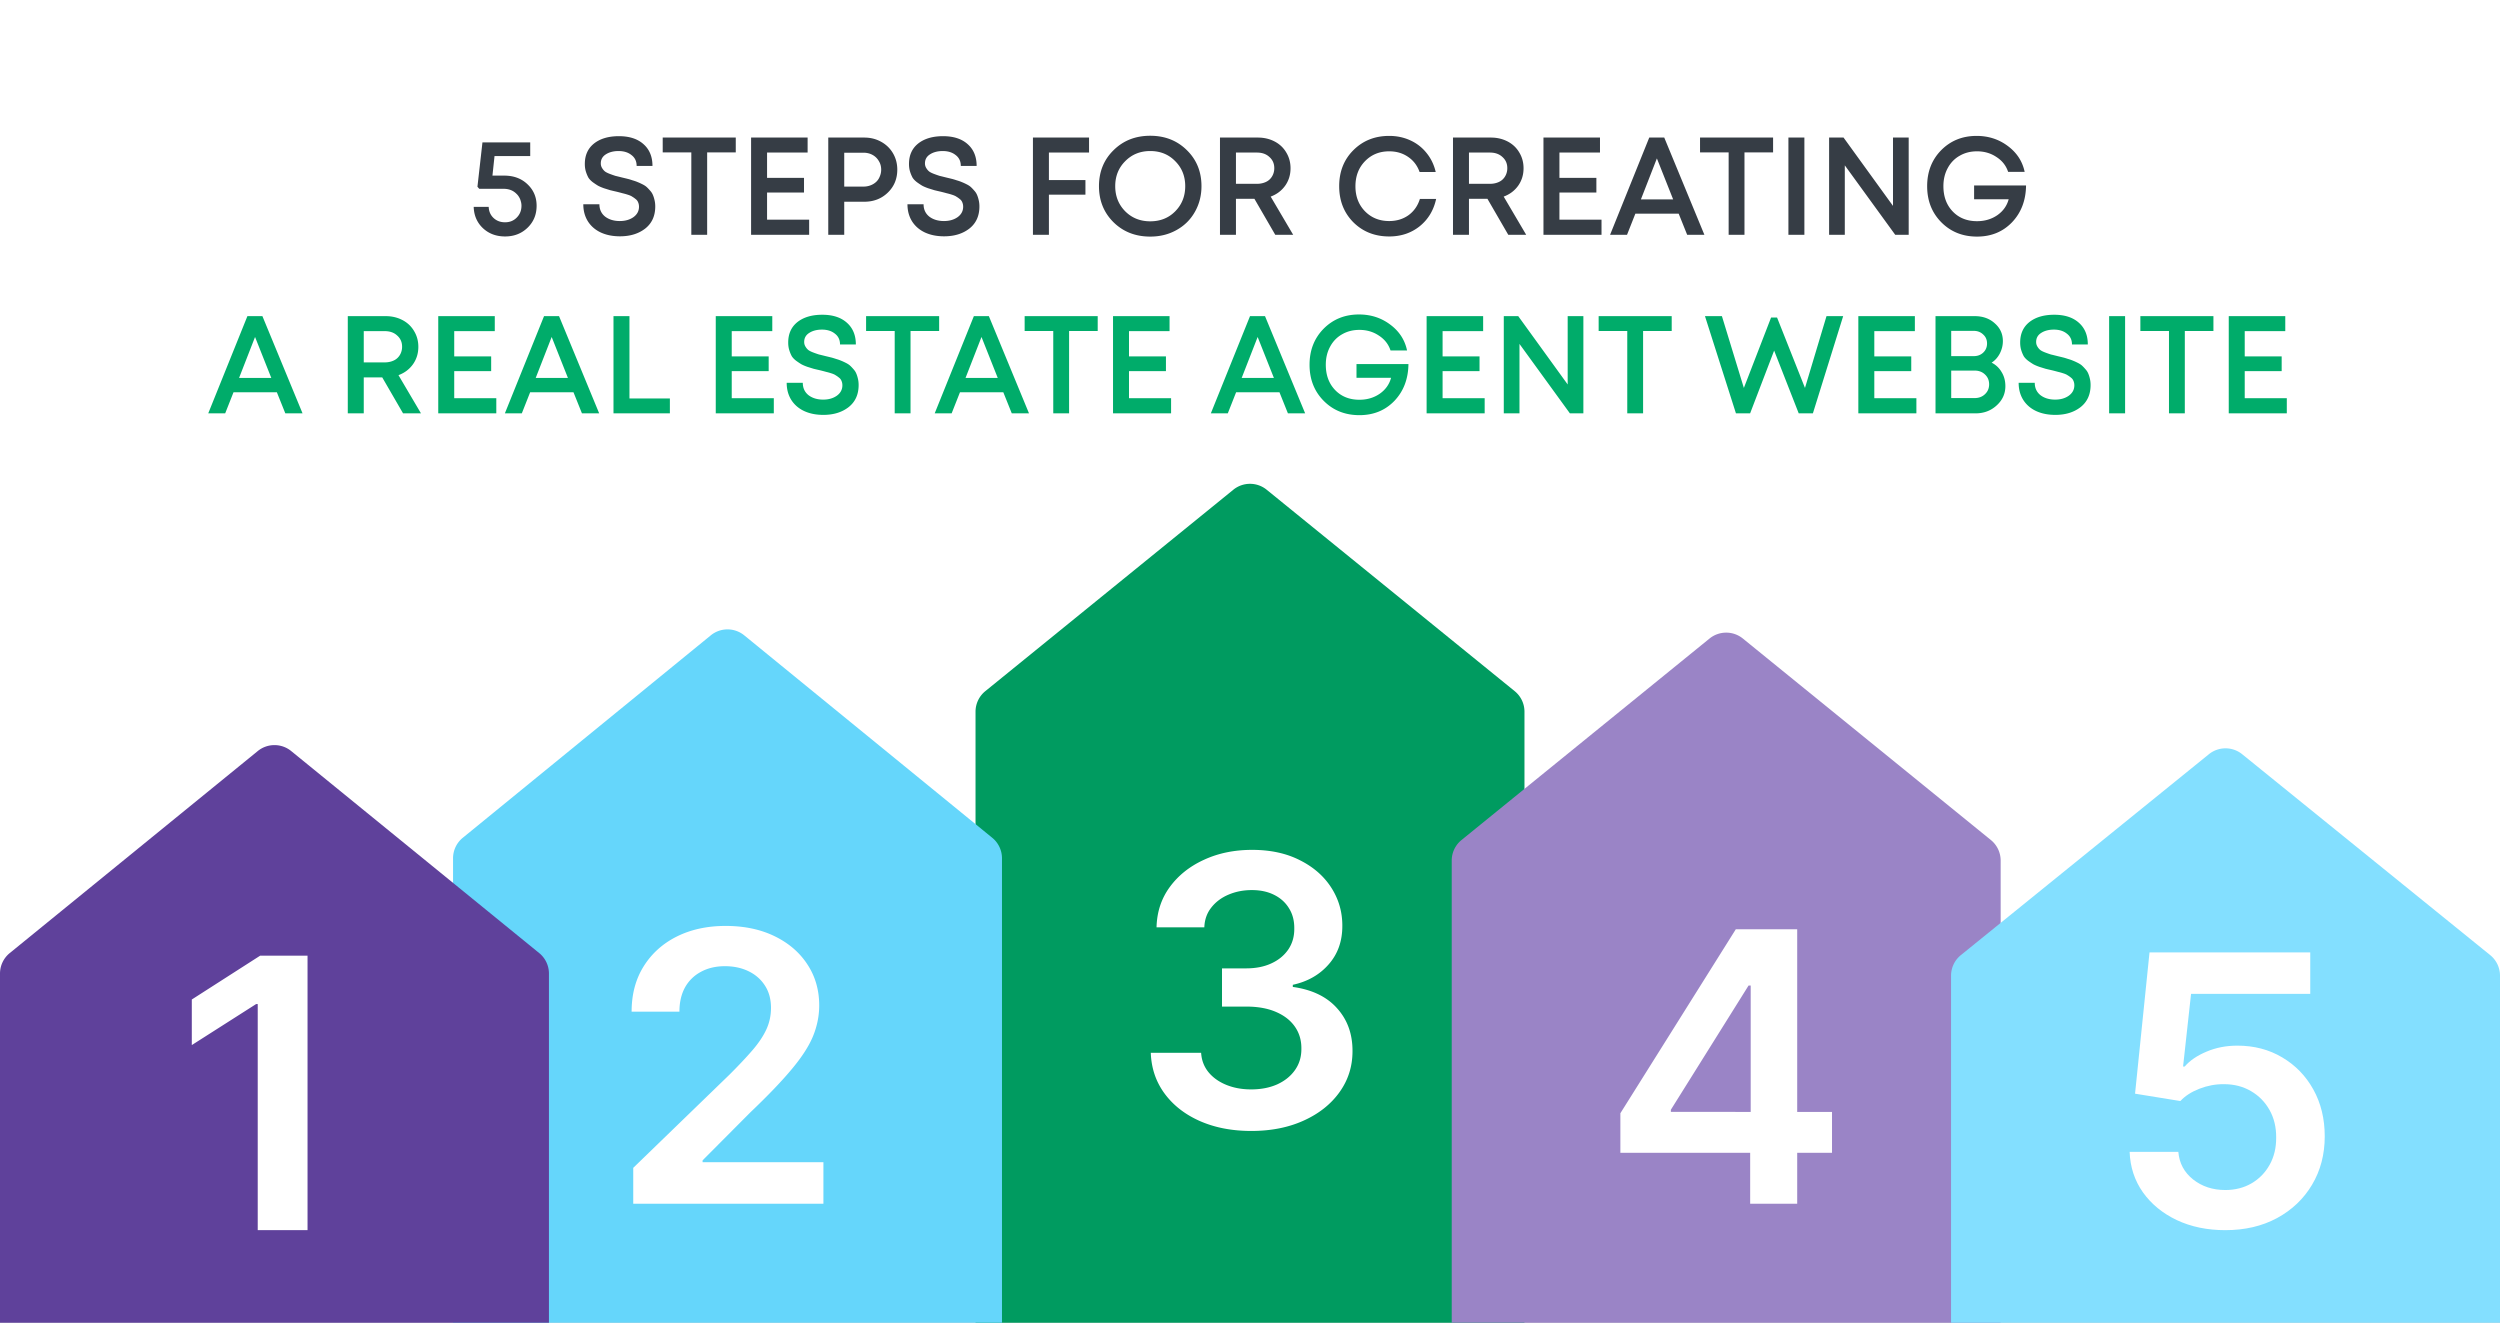 <svg width="756" height="400" fill="none" xmlns="http://www.w3.org/2000/svg"><rect width="100%" height="100%" fill="#333333" stroke="none"/><g clip-path="url(#clip0_106_931)"><path fill="#fff" d="M0 0h756v400H0z"/><path d="M372.957 148.096a7.998 7.998 0 0110.086 0l75 60.91a7.998 7.998 0 012.957 6.21V400H295V215.216a7.998 7.998 0 012.957-6.21l75-60.91z" fill="#009B60"/><path d="M214.941 192.129a8.002 8.002 0 0110.118 0l75 61.217a8.002 8.002 0 012.941 6.198V400H137V259.544a8.002 8.002 0 012.941-6.198l75-61.217z" fill="#65D6FB"/><path d="M527.044 193.098a7.998 7.998 0 00-10.088 0l-75 60.928a8.003 8.003 0 00-2.956 6.21V400h166V260.236a8.003 8.003 0 00-2.956-6.21l-75-60.928z" fill="#9A84C6"/><path d="M77.948 227.115a8.001 8.001 0 0110.104 0l75 61.092A7.997 7.997 0 01166 294.41V400H0V294.41a8 8 0 012.948-6.203l75-61.092z" fill="#5F419B"/><path d="M93 289v83H77.936v-68.37h-.487L58 316.032v-13.78L78.667 289H93zm98.492 75v-10.844l29.122-28.202c2.786-2.779 5.107-5.247 6.964-7.405 1.857-2.158 3.249-4.248 4.178-6.272.928-2.023 1.392-4.181 1.392-6.474 0-2.616-.6-4.855-1.802-6.716-1.201-1.889-2.854-3.345-4.956-4.37-2.103-1.025-4.492-1.538-7.168-1.538-2.758 0-5.175.567-7.25 1.7a11.77 11.77 0 00-4.834 4.734c-1.119 2.05-1.679 4.491-1.679 7.323H191c0-5.26 1.215-9.832 3.645-13.716 2.431-3.885 5.776-6.892 10.036-9.023 4.287-2.131 9.202-3.197 14.746-3.197 5.625 0 10.567 1.039 14.827 3.116s7.564 4.923 9.913 8.537c2.375 3.615 3.563 7.742 3.563 12.382 0 3.102-.601 6.15-1.802 9.144-1.202 2.994-3.318 6.312-6.349 9.954-3.004 3.642-7.223 8.052-12.657 13.231l-14.459 14.526v.567H249V364h-57.508zm186.907-22c-5.829 0-11.01-.997-15.544-2.99-4.506-1.993-8.068-4.767-10.686-8.322-2.617-3.555-4.007-7.662-4.169-12.322h15.22c.134 2.236.877 4.188 2.226 5.858 1.349 1.643 3.144 2.923 5.383 3.838 2.24.916 4.75 1.374 7.529 1.374 2.969 0 5.6-.512 7.893-1.535 2.294-1.051 4.089-2.505 5.384-4.363 1.295-1.859 1.929-4 1.902-6.424.027-2.505-.62-4.713-1.943-6.625-1.322-1.913-3.238-3.407-5.747-4.485-2.483-1.077-5.478-1.616-8.987-1.616h-7.326v-11.554h7.326c2.888 0 5.411-.498 7.57-1.495 2.186-.996 3.899-2.397 5.14-4.201 1.242-1.832 1.849-3.946 1.822-6.343.027-2.343-.499-4.376-1.579-6.1-1.052-1.751-2.55-3.111-4.493-4.08-1.916-.97-4.169-1.455-6.759-1.455-2.537 0-4.885.458-7.044 1.374-2.158.915-3.899 2.222-5.221 3.918-1.322 1.67-2.024 3.663-2.105 5.98h-14.45c.107-4.633 1.443-8.7 4.007-12.201 2.59-3.528 6.044-6.275 10.362-8.241 4.318-1.993 9.161-2.99 14.532-2.99 5.531 0 10.335 1.037 14.41 3.111 4.101 2.047 7.272 4.807 9.512 8.282 2.239 3.474 3.359 7.312 3.359 11.513.027 4.66-1.349 8.565-4.128 11.716-2.753 3.151-6.369 5.212-10.848 6.181v.647c5.828.808 10.294 2.962 13.398 6.463 3.13 3.475 4.682 7.798 4.655 12.969 0 4.632-1.323 8.78-3.967 12.443-2.618 3.636-6.234 6.49-10.848 8.564-4.588 2.074-9.85 3.111-15.786 3.111zM490 348.6v-11.956L524.913 281h9.883v17.021h-6.026l-23.503 37.569v.649H554V348.6h-64zm39.252 15.4v-19.048l.16-5.349V281h14.062v83h-14.222z" fill="#fff"/><path d="M152.485 53.108c2.856 0 5.194.868 7.014 2.604 1.848 1.736 2.772 3.906 2.772 6.51 0 2.66-.91 4.872-2.73 6.636-1.82 1.764-4.088 2.646-6.804 2.646-2.688 0-4.928-.84-6.72-2.52-1.764-1.68-2.688-3.822-2.772-6.426h4.536c.056 1.372.546 2.492 1.47 3.36.924.868 2.086 1.302 3.486 1.302 1.428 0 2.604-.476 3.528-1.428.952-.952 1.428-2.142 1.428-3.57 0-.476-.07-.938-.21-1.386a4.295 4.295 0 00-.504-1.218 4.333 4.333 0 00-.84-1.05 4.844 4.844 0 00-2.352-1.302 6.055 6.055 0 00-1.47-.168h-7.392l-.546-.63 1.512-13.398h14.448v4.116h-10.794l-.63 5.922h3.57zm34.993 18.354c-2.212 0-4.158-.392-5.838-1.176-1.652-.784-2.94-1.904-3.864-3.36-.924-1.484-1.386-3.206-1.386-5.166h4.872c0 1.568.574 2.814 1.722 3.738 1.176.896 2.66 1.344 4.452 1.344 1.624 0 2.996-.392 4.116-1.176 1.12-.812 1.68-1.862 1.68-3.15 0-.476-.084-.91-.252-1.302a2.192 2.192 0 00-.756-1.008 7.427 7.427 0 00-1.008-.714c-.308-.224-.784-.434-1.428-.63a16.888 16.888 0 00-1.512-.42c-.392-.112-.98-.266-1.764-.462a95.945 95.945 0 01-1.974-.462l-1.89-.588c-.784-.28-1.4-.546-1.848-.798-.42-.252-.924-.588-1.512-1.008-.588-.448-1.036-.91-1.344-1.386a10.02 10.02 0 01-.756-1.806c-.224-.7-.336-1.484-.336-2.352 0-2.632.924-4.69 2.772-6.174 1.876-1.484 4.382-2.226 7.518-2.226 3.192 0 5.684.812 7.476 2.436 1.792 1.596 2.688 3.78 2.688 6.552h-4.788c0-1.4-.518-2.492-1.554-3.276-1.008-.812-2.31-1.218-3.906-1.218-1.54 0-2.828.336-3.864 1.008-1.008.644-1.512 1.554-1.512 2.73 0 .504.126.966.378 1.386.252.42.546.77.882 1.05.336.252.84.504 1.512.756a32.94 32.94 0 001.68.588c.476.112 1.162.28 2.058.504.7.168 1.218.294 1.554.378.364.084.882.238 1.554.462.672.196 1.19.378 1.554.546.364.14.826.35 1.386.63.56.28.994.56 1.302.84.308.28.644.63 1.008 1.05.392.42.686.868.882 1.344.196.448.364.98.504 1.596.14.588.21 1.218.21 1.89 0 2.856-1.008 5.082-3.024 6.678-2.016 1.568-4.564 2.352-7.644 2.352zM222.495 41.6v4.494h-8.652V71h-4.788V46.094h-8.652V41.6h22.092zm9.465 24.822h12.726V71H227.13V41.6h17.094v4.536H231.96v7.644h11.172v4.452H231.96v8.19zM261.345 41.6c1.876 0 3.57.42 5.082 1.26 1.54.84 2.744 2.002 3.612 3.486.868 1.484 1.302 3.136 1.302 4.956 0 2.772-.952 5.082-2.856 6.93-1.904 1.848-4.284 2.772-7.14 2.772h-6.048V71h-4.83V41.6h10.878zm-.252 14.826c.784 0 1.498-.126 2.142-.378a5.081 5.081 0 001.722-1.05c.476-.448.84-.994 1.092-1.638.28-.644.42-1.33.42-2.058 0-.98-.238-1.848-.714-2.604a4.8 4.8 0 00-1.89-1.848c-.812-.448-1.736-.672-2.772-.672h-5.796v10.248h5.796zm24.412 15.036c-2.212 0-4.158-.392-5.838-1.176-1.652-.784-2.94-1.904-3.864-3.36-.924-1.484-1.386-3.206-1.386-5.166h4.872c0 1.568.574 2.814 1.722 3.738 1.176.896 2.66 1.344 4.452 1.344 1.624 0 2.996-.392 4.116-1.176 1.12-.812 1.68-1.862 1.68-3.15 0-.476-.084-.91-.252-1.302a2.192 2.192 0 00-.756-1.008 7.427 7.427 0 00-1.008-.714c-.308-.224-.784-.434-1.428-.63a16.888 16.888 0 00-1.512-.42c-.392-.112-.98-.266-1.764-.462a95.945 95.945 0 01-1.974-.462l-1.89-.588c-.784-.28-1.4-.546-1.848-.798-.42-.252-.924-.588-1.512-1.008-.588-.448-1.036-.91-1.344-1.386a10.02 10.02 0 01-.756-1.806c-.224-.7-.336-1.484-.336-2.352 0-2.632.924-4.69 2.772-6.174 1.876-1.484 4.382-2.226 7.518-2.226 3.192 0 5.684.812 7.476 2.436 1.792 1.596 2.688 3.78 2.688 6.552h-4.788c0-1.4-.518-2.492-1.554-3.276-1.008-.812-2.31-1.218-3.906-1.218-1.54 0-2.828.336-3.864 1.008-1.008.644-1.512 1.554-1.512 2.73 0 .504.126.966.378 1.386.252.42.546.77.882 1.05.336.252.84.504 1.512.756a32.94 32.94 0 001.68.588c.476.112 1.162.28 2.058.504.7.168 1.218.294 1.554.378.364.084.882.238 1.554.462.672.196 1.19.378 1.554.546.364.14.826.35 1.386.63.56.28.994.56 1.302.84.308.28.644.63 1.008 1.05.392.42.686.868.882 1.344.196.448.364.98.504 1.596.14.588.21 1.218.21 1.89 0 2.856-1.008 5.082-3.024 6.678-2.016 1.568-4.564 2.352-7.644 2.352zm43.823-25.326H317.19v8.316h11.046v4.41H317.19V71h-4.83V41.6h16.968v4.536zm18.501 25.41c-4.452 0-8.148-1.442-11.088-4.326-2.94-2.912-4.41-6.552-4.41-10.92s1.47-7.994 4.41-10.878c2.94-2.912 6.636-4.368 11.088-4.368 4.452 0 8.148 1.456 11.088 4.368 2.94 2.884 4.41 6.51 4.41 10.878 0 2.856-.672 5.46-2.016 7.812-1.316 2.324-3.164 4.144-5.544 5.46-2.352 1.316-4.998 1.974-7.938 1.974zm-7.56-7.644c2.016 2.016 4.536 3.024 7.56 3.024 3.052 0 5.572-1.008 7.56-3.024 2.016-2.044 3.024-4.578 3.024-7.602s-1.008-5.544-3.024-7.56c-1.988-2.044-4.508-3.066-7.56-3.066-3.024 0-5.544 1.022-7.56 3.066-2.016 2.016-3.024 4.536-3.024 7.56s1.008 5.558 3.024 7.602zM385.637 71l-6.3-10.878h-5.586V71h-4.83V41.6h11.466c1.848 0 3.528.392 5.04 1.176 1.512.784 2.688 1.89 3.528 3.318.868 1.428 1.302 3.024 1.302 4.788 0 1.988-.546 3.752-1.638 5.292-1.092 1.512-2.548 2.604-4.368 3.276L391.055 71h-5.418zm-11.886-24.864v9.45h6.342c.784 0 1.498-.112 2.142-.336.672-.224 1.232-.546 1.68-.966.448-.42.798-.924 1.05-1.512a4.853 4.853 0 00.378-1.932c0-1.372-.49-2.492-1.47-3.36-.952-.896-2.212-1.344-3.78-1.344h-6.342zm46.339 25.368c-4.34 0-7.952-1.428-10.836-4.284-2.856-2.884-4.284-6.524-4.284-10.92s1.428-8.022 4.284-10.878c2.884-2.884 6.496-4.326 10.836-4.326 2.296 0 4.424.448 6.384 1.344 1.96.896 3.598 2.17 4.914 3.822 1.344 1.652 2.268 3.57 2.772 5.754h-4.872c-.7-1.96-1.862-3.486-3.486-4.578-1.624-1.12-3.528-1.68-5.712-1.68-2.94 0-5.376.994-7.308 2.982-1.932 1.988-2.898 4.522-2.898 7.602 0 3.052.966 5.572 2.898 7.56 1.932 1.96 4.368 2.94 7.308 2.94 2.24 0 4.186-.588 5.838-1.764 1.652-1.204 2.8-2.842 3.444-4.914h4.914c-.756 3.444-2.422 6.202-4.998 8.274-2.576 2.044-5.642 3.066-9.198 3.066zM456.101 71l-6.3-10.878h-5.586V71h-4.83V41.6h11.466c1.848 0 3.528.392 5.04 1.176 1.512.784 2.688 1.89 3.528 3.318.868 1.428 1.302 3.024 1.302 4.788 0 1.988-.546 3.752-1.638 5.292-1.092 1.512-2.548 2.604-4.368 3.276L461.519 71h-5.418zm-11.886-24.864v9.45h6.342c.784 0 1.498-.112 2.142-.336.672-.224 1.232-.546 1.68-.966.448-.42.798-.924 1.05-1.512a4.853 4.853 0 00.378-1.932c0-1.372-.49-2.492-1.47-3.36-.952-.896-2.212-1.344-3.78-1.344h-6.342zm27.358 20.286h12.726V71h-17.556V41.6h17.094v4.536h-12.264v7.644h11.172v4.452h-11.172v8.19zM510.199 71l-2.562-6.384h-13.104L492.013 71h-5.124l11.844-29.4h4.536L515.407 71h-5.208zm-9.156-23.1l-4.83 12.39h9.744l-4.914-12.39zm35.139-6.3v4.494h-8.652V71h-4.788V46.094h-8.652V41.6h22.092zm4.635 29.4V41.6h4.83V71h-4.83zm31.625-29.4h4.746V71h-4.074l-15.246-21v21h-4.746V41.6h4.368l14.952 20.664V41.6zm24.527 14.49h15.708c-.056 4.508-1.47 8.218-4.242 11.13-2.772 2.884-6.3 4.326-10.584 4.326-4.34 0-7.938-1.442-10.794-4.326-2.856-2.884-4.284-6.524-4.284-10.92 0-4.368 1.414-7.994 4.242-10.878 2.856-2.884 6.426-4.326 10.71-4.326 3.584 0 6.734 1.022 9.45 3.066 2.716 2.016 4.41 4.62 5.082 7.812h-4.998c-.616-1.876-1.792-3.374-3.528-4.494-1.708-1.148-3.668-1.722-5.88-1.722-1.96 0-3.71.448-5.25 1.344-1.54.868-2.744 2.114-3.612 3.738-.868 1.596-1.302 3.416-1.302 5.46 0 3.136.938 5.684 2.814 7.644 1.876 1.96 4.326 2.94 7.35 2.94 2.324 0 4.368-.602 6.132-1.806 1.764-1.232 2.912-2.842 3.444-4.83h-10.458V56.09z" fill="#363D45"/><path d="M86.282 125l-2.562-6.384H70.616L68.096 125h-5.124l11.844-29.4h4.536L91.49 125h-5.208zm-9.156-23.1l-4.83 12.39h9.744l-4.914-12.39zm44.76 23.1l-6.3-10.878H110V125h-4.83V95.6h11.466c1.848 0 3.528.392 5.04 1.176 1.512.784 2.688 1.89 3.528 3.318.868 1.428 1.302 3.024 1.302 4.788 0 1.988-.546 3.752-1.638 5.292-1.092 1.512-2.548 2.604-4.368 3.276l6.804 11.55h-5.418zM110 100.136v9.45h6.342c.784 0 1.498-.112 2.142-.336.672-.224 1.232-.546 1.68-.966.448-.42.798-.924 1.05-1.512a4.853 4.853 0 00.378-1.932c0-1.372-.49-2.492-1.47-3.36-.952-.896-2.212-1.344-3.78-1.344H110zm27.357 20.286h12.726V125h-17.556V95.6h17.094v4.536h-12.264v7.644h11.172v4.452h-11.172v8.19zM175.983 125l-2.562-6.384h-13.104l-2.52 6.384h-5.124l11.844-29.4h4.536l12.138 29.4h-5.208zm-9.156-23.1l-4.83 12.39h9.744l-4.914-12.39zm23.522 18.606h12.222V125h-17.052V95.6h4.83v24.906zm30.926-.084h12.726V125h-17.556V95.6h17.094v4.536h-12.264v7.644h11.172v4.452h-11.172v8.19zm27.706 5.04c-2.212 0-4.158-.392-5.838-1.176-1.652-.784-2.94-1.904-3.864-3.36-.924-1.484-1.386-3.206-1.386-5.166h4.872c0 1.568.574 2.814 1.722 3.738 1.176.896 2.66 1.344 4.452 1.344 1.624 0 2.996-.392 4.116-1.176 1.12-.812 1.68-1.862 1.68-3.15 0-.476-.084-.91-.252-1.302a2.192 2.192 0 00-.756-1.008 7.427 7.427 0 00-1.008-.714c-.308-.224-.784-.434-1.428-.63a16.888 16.888 0 00-1.512-.42c-.392-.112-.98-.266-1.764-.462a95.945 95.945 0 01-1.974-.462l-1.89-.588c-.784-.28-1.4-.546-1.848-.798-.42-.252-.924-.588-1.512-1.008-.588-.448-1.036-.91-1.344-1.386a10.02 10.02 0 01-.756-1.806c-.224-.7-.336-1.484-.336-2.352 0-2.632.924-4.69 2.772-6.174 1.876-1.484 4.382-2.226 7.518-2.226 3.192 0 5.684.812 7.476 2.436 1.792 1.596 2.688 3.78 2.688 6.552h-4.788c0-1.4-.518-2.492-1.554-3.276-1.008-.812-2.31-1.218-3.906-1.218-1.54 0-2.828.336-3.864 1.008-1.008.644-1.512 1.554-1.512 2.73 0 .504.126.966.378 1.386.252.42.546.77.882 1.05.336.252.84.504 1.512.756a32.94 32.94 0 001.68.588c.476.112 1.162.28 2.058.504.7.168 1.218.294 1.554.378.364.084.882.238 1.554.462.672.196 1.19.378 1.554.546.364.14.826.35 1.386.63.56.28.994.56 1.302.84.308.28.644.63 1.008 1.05.392.42.686.868.882 1.344.196.448.364.98.504 1.596.14.588.21 1.218.21 1.89 0 2.856-1.008 5.082-3.024 6.678-2.016 1.568-4.564 2.352-7.644 2.352zM283.997 95.6v4.494h-8.652V125h-4.788v-24.906h-8.652V95.6h22.092zm21.964 29.4l-2.562-6.384h-13.104l-2.52 6.384h-5.124l11.844-29.4h4.536l12.138 29.4h-5.208zm-9.156-23.1l-4.83 12.39h9.744l-4.914-12.39zm35.14-6.3v4.494h-8.652V125h-4.788v-24.906h-8.652V95.6h22.092zm9.465 24.822h12.726V125H336.58V95.6h17.094v4.536H341.41v7.644h11.172v4.452H341.41v8.19zM389.469 125l-2.562-6.384h-13.104l-2.52 6.384h-5.124l11.844-29.4h4.536l12.138 29.4h-5.208zm-9.156-23.1l-4.83 12.39h9.744l-4.914-12.39zm29.891 8.19h15.708c-.056 4.508-1.47 8.218-4.242 11.13-2.772 2.884-6.3 4.326-10.584 4.326-4.34 0-7.938-1.442-10.794-4.326-2.856-2.884-4.284-6.524-4.284-10.92 0-4.368 1.414-7.994 4.242-10.878 2.856-2.884 6.426-4.326 10.71-4.326 3.584 0 6.734 1.022 9.45 3.066 2.716 2.016 4.41 4.62 5.082 7.812h-4.998c-.616-1.876-1.792-3.374-3.528-4.494-1.708-1.148-3.668-1.722-5.88-1.722-1.96 0-3.71.448-5.25 1.344-1.54.868-2.744 2.114-3.612 3.738-.868 1.596-1.302 3.416-1.302 5.46 0 3.136.938 5.684 2.814 7.644 1.876 1.96 4.326 2.94 7.35 2.94 2.324 0 4.368-.602 6.132-1.806 1.764-1.232 2.912-2.842 3.444-4.83h-10.458v-4.158zm26.034 10.332h12.726V125h-17.556V95.6h17.094v4.536h-12.264v7.644h11.172v4.452h-11.172v8.19zM474.066 95.6h4.746V125h-4.074l-15.246-21v21h-4.746V95.6h4.368l14.952 20.664V95.6zm31.457 0v4.494h-8.652V125h-4.788v-24.906h-8.652V95.6h22.092zm46.811 0h5.04l-9.156 29.4h-4.284l-7.434-18.984L529.234 125h-4.284l-9.366-29.4h5.124l6.636 21.714 8.232-21.294h1.806l8.442 21.294 6.51-21.714zm14.457 24.822h12.726V125h-17.556V95.6h17.094v4.536h-12.264v7.644h11.172v4.452h-11.172v8.19zm35.476-10.752a7.085 7.085 0 013.024 2.856c.756 1.232 1.134 2.646 1.134 4.242 0 2.296-.882 4.242-2.646 5.838-1.736 1.596-3.864 2.394-6.384 2.394h-12.096V95.6h11.844c2.464 0 4.494.728 6.09 2.184 1.624 1.428 2.436 3.22 2.436 5.376 0 1.288-.308 2.534-.924 3.738-.616 1.176-1.442 2.1-2.478 2.772zm-1.386-5.796c0-1.12-.392-2.03-1.176-2.73-.756-.728-1.708-1.092-2.856-1.092h-6.804v7.644h6.804c1.176 0 2.142-.364 2.898-1.092.756-.728 1.134-1.638 1.134-2.73zm-3.78 16.506c1.288 0 2.338-.392 3.15-1.176.84-.784 1.26-1.778 1.26-2.982 0-1.204-.42-2.198-1.26-2.982-.812-.784-1.862-1.176-3.15-1.176h-7.056v8.316h7.056zm24.425 5.082c-2.212 0-4.158-.392-5.838-1.176-1.652-.784-2.94-1.904-3.864-3.36-.924-1.484-1.386-3.206-1.386-5.166h4.872c0 1.568.574 2.814 1.722 3.738 1.176.896 2.66 1.344 4.452 1.344 1.624 0 2.996-.392 4.116-1.176 1.12-.812 1.68-1.862 1.68-3.15 0-.476-.084-.91-.252-1.302a2.192 2.192 0 00-.756-1.008 7.427 7.427 0 00-1.008-.714c-.308-.224-.784-.434-1.428-.63a16.888 16.888 0 00-1.512-.42c-.392-.112-.98-.266-1.764-.462a95.945 95.945 0 01-1.974-.462l-1.89-.588c-.784-.28-1.4-.546-1.848-.798-.42-.252-.924-.588-1.512-1.008-.588-.448-1.036-.91-1.344-1.386a10.02 10.02 0 01-.756-1.806c-.224-.7-.336-1.484-.336-2.352 0-2.632.924-4.69 2.772-6.174 1.876-1.484 4.382-2.226 7.518-2.226 3.192 0 5.684.812 7.476 2.436 1.792 1.596 2.688 3.78 2.688 6.552h-4.788c0-1.4-.518-2.492-1.554-3.276-1.008-.812-2.31-1.218-3.906-1.218-1.54 0-2.828.336-3.864 1.008-1.008.644-1.512 1.554-1.512 2.73 0 .504.126.966.378 1.386.252.42.546.77.882 1.05.336.252.84.504 1.512.756a32.94 32.94 0 001.68.588c.476.112 1.162.28 2.058.504.7.168 1.218.294 1.554.378.364.084.882.238 1.554.462.672.196 1.19.378 1.554.546.364.14.826.35 1.386.63.56.28.994.56 1.302.84.308.28.644.63 1.008 1.05.392.42.686.868.882 1.344.196.448.364.98.504 1.596.14.588.21 1.218.21 1.89 0 2.856-1.008 5.082-3.024 6.678-2.016 1.568-4.564 2.352-7.644 2.352zm16.273-.462V95.6h4.83V125h-4.83zm31.54-29.4v4.494h-8.652V125h-4.788v-24.906h-8.652V95.6h22.092zm9.465 24.822h12.726V125h-17.556V95.6h17.094v4.536h-12.264v7.644h11.172v4.452h-11.172v8.19z" fill="#00AC6A"/><path d="M678.035 228.078a7.999 7.999 0 00-10.07 0l-75 60.747a7.997 7.997 0 00-2.965 6.216V400h166V295.041a7.997 7.997 0 00-2.965-6.216l-75-60.747z" fill="#83DFFF"/><path d="M672.927 372c-5.455 0-10.338-1.012-14.648-3.035-4.309-2.05-7.733-4.855-10.269-8.416-2.51-3.561-3.846-7.634-4.01-12.22h14.73c.272 3.399 1.759 6.178 4.459 8.336 2.701 2.131 5.947 3.196 9.738 3.196 2.973 0 5.619-.674 7.938-2.023 2.318-1.349 4.146-3.223 5.482-5.624 1.337-2.401 1.992-5.139 1.964-8.214.028-3.129-.641-5.908-2.004-8.335-1.364-2.428-3.233-4.33-5.606-5.705-2.373-1.403-5.101-2.105-8.183-2.105-2.509-.026-4.978.432-7.406 1.376-2.427.944-4.35 2.185-5.769 3.723l-13.706-2.226L650.015 288h48.607v12.543h-36.046l-2.414 21.971h.491c1.554-1.807 3.75-3.304 6.587-4.491 2.837-1.214 5.946-1.821 9.329-1.821 5.073 0 9.601 1.187 13.584 3.561 3.982 2.347 7.119 5.584 9.41 9.711 2.291 4.127 3.437 8.848 3.437 14.162 0 5.476-1.282 10.358-3.846 14.647-2.537 4.262-6.069 7.621-10.597 10.075-4.501 2.428-9.711 3.642-15.63 3.642z" fill="#fff"/></g><defs><clipPath id="clip0_106_931"><path fill="#fff" d="M0 0h756v400H0z"/></clipPath></defs></svg>